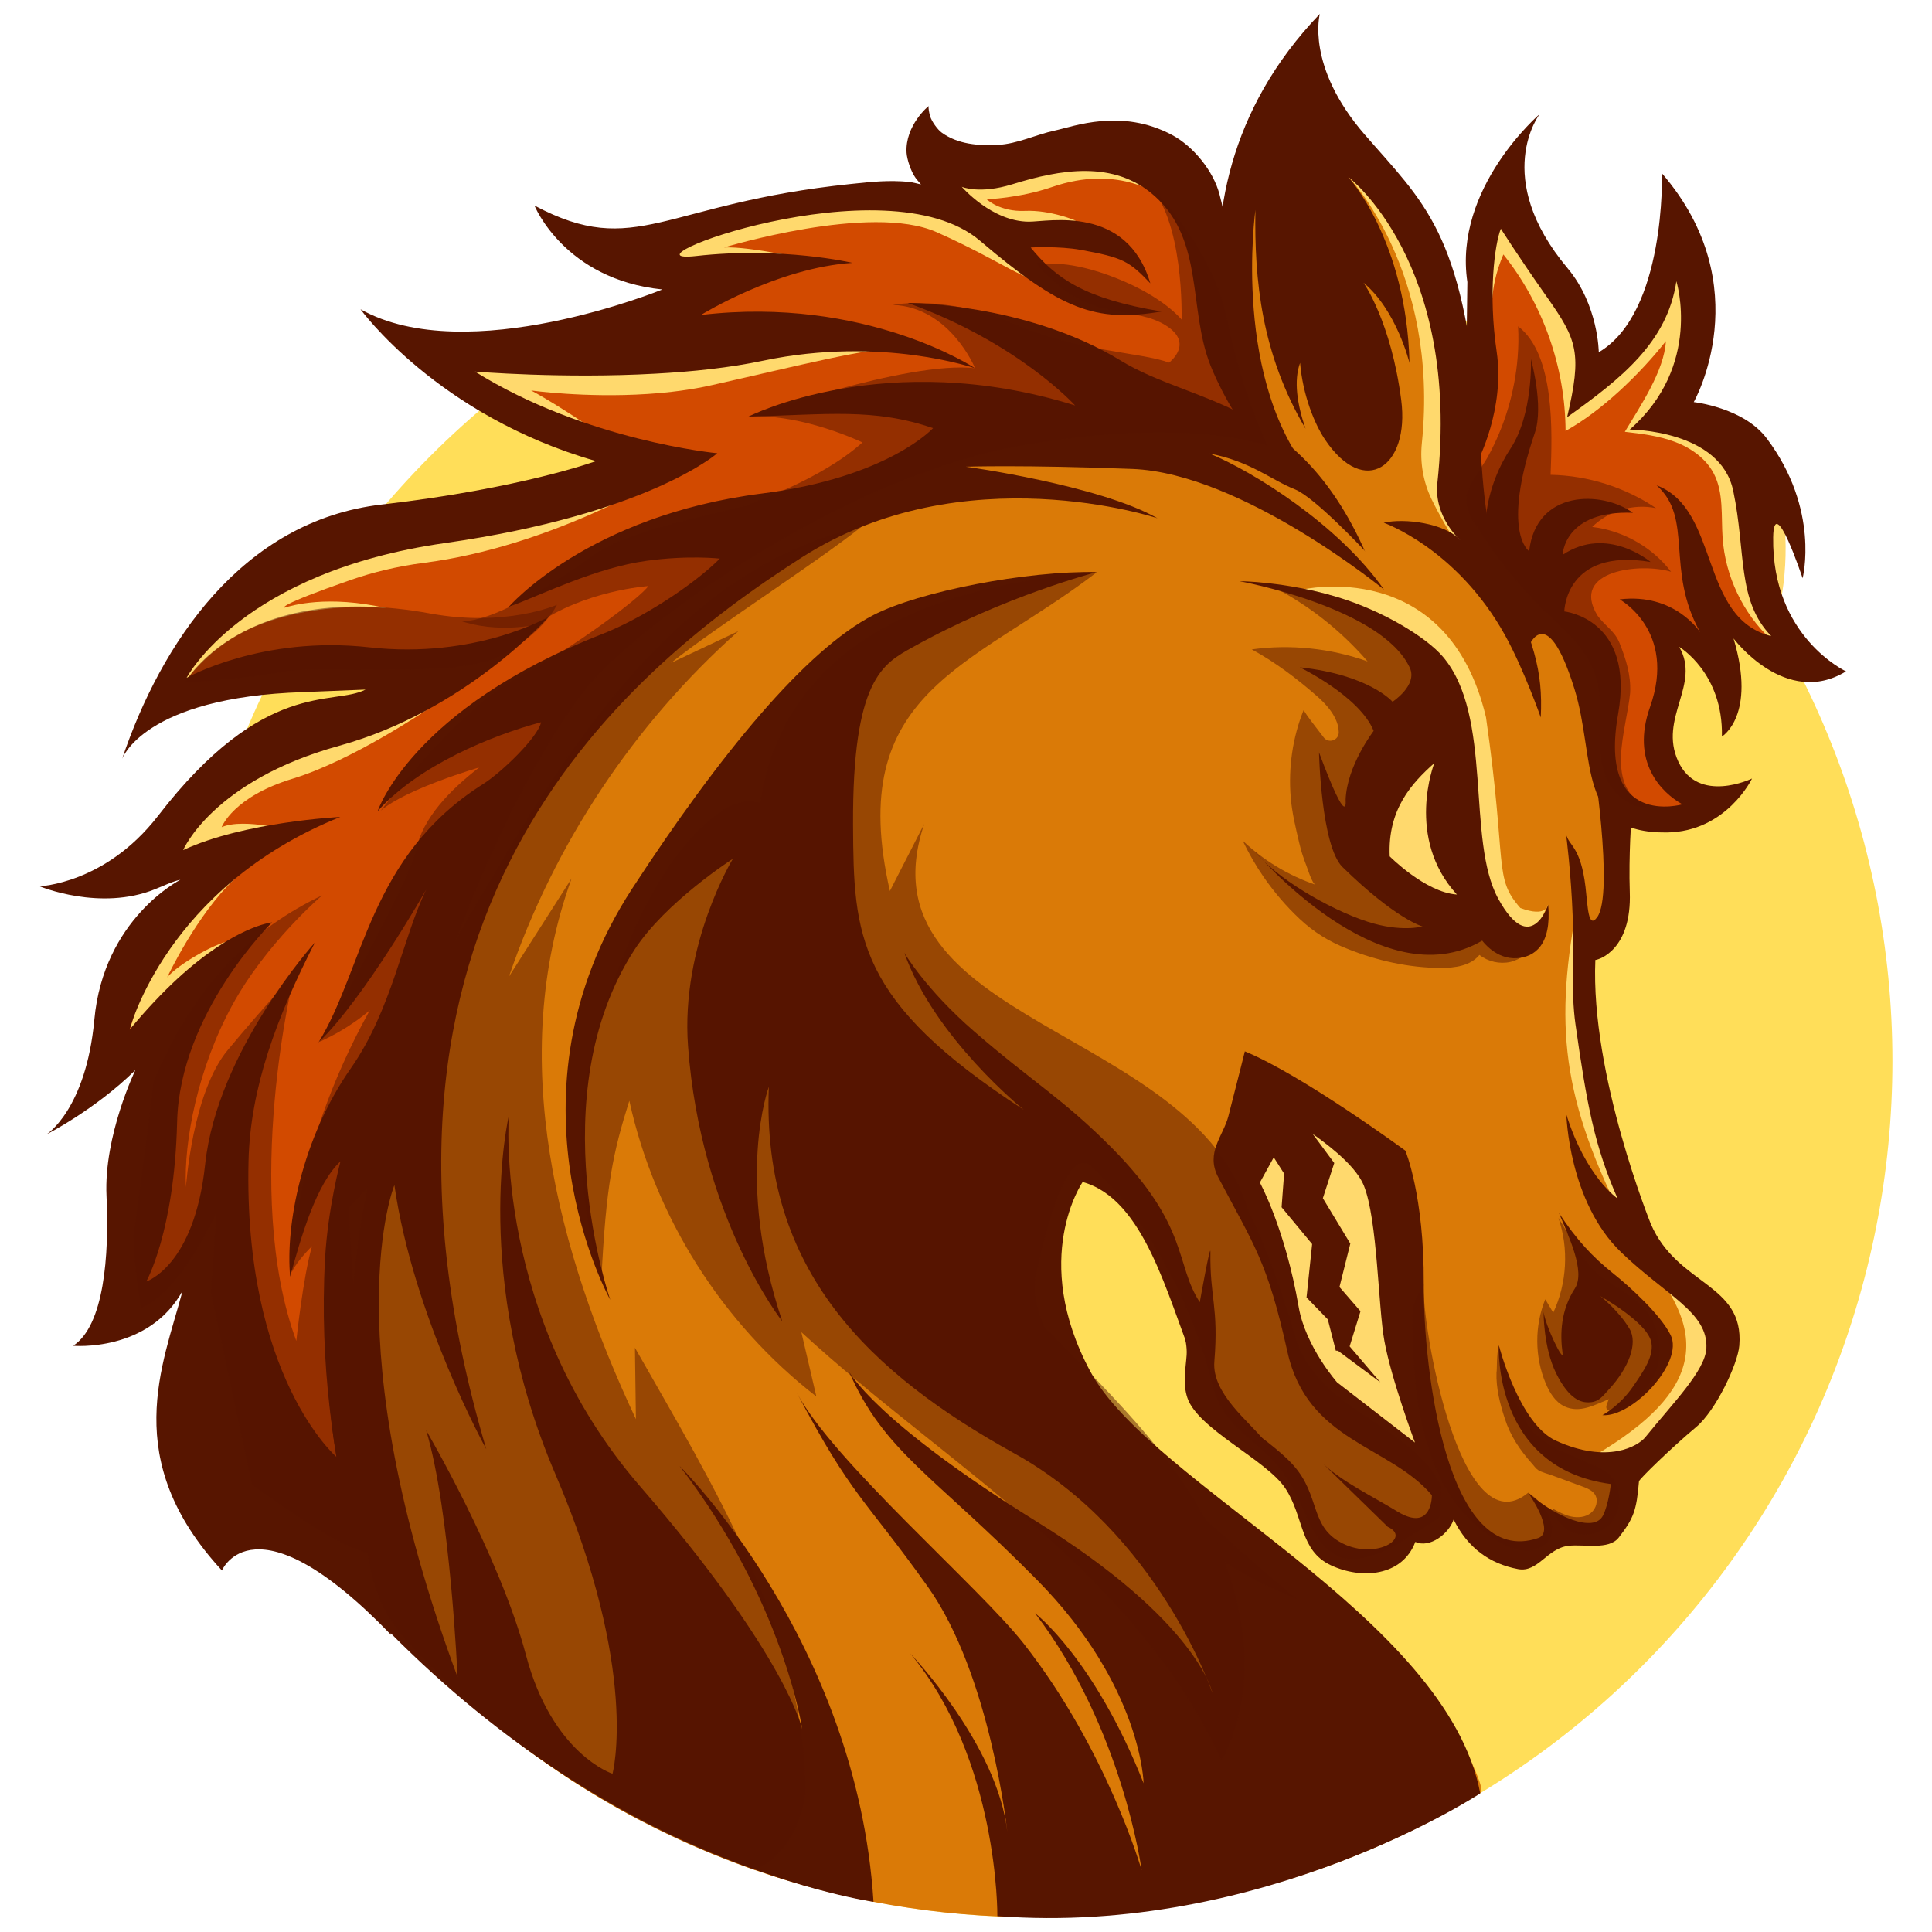 <svg xmlns="http://www.w3.org/2000/svg" xmlns:xlink="http://www.w3.org/1999/xlink" width="1120" zoomAndPan="magnify" viewBox="0 0 840 840" height="1120" preserveAspectRatio="xMidYMid meet" version="1.2"><defs><clipPath id="45b0bb6f35"><path d="M 529 6.051 L 671 6.051 L 671 312 L 529 312 Z M 529 6.051 "/></clipPath><clipPath id="69d5edeac6"><path d="M 17.016 46 L 549 46 L 549 711 L 17.016 711 Z M 17.016 46 "/></clipPath></defs><g id="3d32aca5a7"><path style=" stroke:none;fill-rule:nonzero;fill:#ffde59;fill-opacity:1;" d="M 822.797 461.34 C 822.797 467.434 822.648 473.523 822.348 479.609 C 822.047 485.691 821.602 491.766 821.004 497.828 C 820.406 503.895 819.66 509.938 818.766 515.965 C 817.871 521.992 816.832 527.992 815.645 533.969 C 814.453 539.941 813.121 545.887 811.641 551.797 C 810.16 557.707 808.535 563.574 806.766 569.406 C 804.996 575.234 803.086 581.02 801.035 586.754 C 798.98 592.492 796.789 598.172 794.457 603.801 C 792.129 609.43 789.66 615 787.055 620.508 C 784.449 626.016 781.711 631.453 778.84 636.828 C 775.969 642.199 772.965 647.5 769.832 652.727 C 766.699 657.953 763.441 663.098 760.059 668.164 C 756.672 673.23 753.164 678.207 749.535 683.102 C 745.906 687.996 742.16 692.797 738.293 697.508 C 734.43 702.215 730.453 706.828 726.359 711.344 C 722.27 715.855 718.07 720.266 713.762 724.574 C 709.453 728.883 705.043 733.082 700.527 737.176 C 696.012 741.266 691.402 745.246 686.691 749.109 C 681.98 752.973 677.18 756.723 672.289 760.352 C 667.395 763.98 662.414 767.488 657.348 770.871 C 652.281 774.258 647.137 777.516 641.91 780.648 C 636.684 783.781 631.387 786.781 626.012 789.652 C 620.641 792.527 615.199 795.266 609.691 797.867 C 604.184 800.473 598.617 802.941 592.988 805.273 C 587.359 807.605 581.676 809.797 575.941 811.848 C 570.203 813.902 564.422 815.812 558.59 817.582 C 552.762 819.348 546.891 820.973 540.98 822.453 C 535.07 823.934 529.129 825.27 523.152 826.457 C 517.176 827.645 511.176 828.688 505.148 829.582 C 499.125 830.477 493.078 831.223 487.016 831.816 C 480.953 832.414 474.879 832.863 468.793 833.164 C 462.707 833.461 456.617 833.609 450.527 833.609 C 444.434 833.609 438.344 833.461 432.262 833.164 C 426.176 832.863 420.102 832.414 414.039 831.816 C 407.973 831.223 401.93 830.477 395.902 829.582 C 389.875 828.688 383.875 827.645 377.898 826.457 C 371.926 825.27 365.98 823.934 360.074 822.453 C 354.164 820.973 348.293 819.348 342.461 817.582 C 336.633 815.812 330.848 813.902 325.113 811.848 C 319.375 809.797 313.695 807.605 308.066 805.273 C 302.438 802.941 296.867 800.473 291.359 797.867 C 285.852 795.266 280.414 792.527 275.039 789.652 C 269.668 786.781 264.367 783.781 259.141 780.648 C 253.914 777.516 248.77 774.258 243.703 770.871 C 238.641 767.488 233.66 763.98 228.766 760.352 C 223.871 756.723 219.07 752.973 214.359 749.109 C 209.652 745.246 205.039 741.266 200.527 737.176 C 196.012 733.082 191.602 728.883 187.293 724.574 C 182.984 720.266 178.785 715.855 174.691 711.344 C 170.602 706.828 166.625 702.215 162.758 697.508 C 158.895 692.797 155.145 687.996 151.516 683.102 C 147.887 678.207 144.379 673.23 140.996 668.164 C 137.609 663.098 134.352 657.953 131.219 652.727 C 128.09 647.5 125.086 642.199 122.215 636.828 C 119.344 631.453 116.605 626.016 114 620.508 C 111.395 615 108.926 609.43 106.594 603.801 C 104.262 598.172 102.07 592.492 100.02 586.754 C 97.965 581.02 96.055 575.234 94.285 569.406 C 92.52 563.574 90.895 557.707 89.414 551.797 C 87.934 545.887 86.598 539.941 85.41 533.969 C 84.223 527.992 83.18 521.992 82.285 515.965 C 81.391 509.938 80.648 503.895 80.051 497.828 C 79.453 491.766 79.004 485.691 78.707 479.609 C 78.406 473.523 78.258 467.434 78.258 461.34 C 78.258 455.25 78.406 449.16 78.707 443.074 C 79.004 436.988 79.453 430.914 80.051 424.852 C 80.648 418.789 81.391 412.746 82.285 406.719 C 83.18 400.691 84.223 394.691 85.41 388.715 C 86.598 382.738 87.934 376.797 89.414 370.887 C 90.895 364.977 92.52 359.105 94.285 353.277 C 96.055 347.445 97.965 341.664 100.02 335.926 C 102.07 330.191 104.262 324.508 106.594 318.879 C 108.926 313.25 111.395 307.684 114 302.176 C 116.605 296.668 119.344 291.227 122.215 285.855 C 125.086 280.48 128.09 275.184 131.219 269.957 C 134.352 264.73 137.609 259.586 140.996 254.52 C 144.379 249.453 147.887 244.473 151.516 239.582 C 155.145 234.688 158.895 229.887 162.758 225.176 C 166.625 220.465 170.602 215.855 174.691 211.34 C 178.785 206.824 182.984 202.414 187.293 198.105 C 191.602 193.801 196.012 189.598 200.527 185.508 C 205.039 181.418 209.652 177.438 214.359 173.574 C 219.07 169.707 223.871 165.961 228.766 162.332 C 233.66 158.703 238.641 155.195 243.703 151.809 C 248.77 148.426 253.914 145.168 259.141 142.035 C 264.367 138.902 269.668 135.902 275.039 133.027 C 280.414 130.156 285.852 127.418 291.359 124.812 C 296.867 122.207 302.438 119.742 308.066 117.41 C 313.695 115.078 319.375 112.887 325.113 110.832 C 330.848 108.781 336.633 106.871 342.461 105.102 C 348.293 103.332 354.164 101.707 360.074 100.227 C 365.98 98.746 371.926 97.414 377.898 96.227 C 383.875 95.035 389.875 93.996 395.902 93.102 C 401.93 92.207 407.973 91.461 414.039 90.863 C 420.102 90.266 426.176 89.82 432.262 89.52 C 438.344 89.223 444.434 89.07 450.527 89.07 C 456.617 89.07 462.707 89.223 468.793 89.52 C 474.879 89.82 480.953 90.266 487.016 90.863 C 493.078 91.461 499.125 92.207 505.148 93.102 C 511.176 93.996 517.176 95.035 523.152 96.227 C 529.129 97.414 535.07 98.746 540.98 100.227 C 546.891 101.707 552.762 103.332 558.59 105.102 C 564.422 106.871 570.203 108.781 575.941 110.832 C 581.676 112.887 587.359 115.078 592.988 117.41 C 598.617 119.742 604.184 122.207 609.691 124.812 C 615.199 127.418 620.641 130.156 626.012 133.027 C 631.387 135.902 636.684 138.902 641.91 142.035 C 647.137 145.168 652.281 148.426 657.348 151.809 C 662.414 155.195 667.395 158.703 672.289 162.332 C 677.18 165.961 681.98 169.707 686.691 173.574 C 691.402 177.438 696.012 181.418 700.527 185.508 C 705.043 189.598 709.453 193.801 713.762 198.105 C 718.07 202.414 722.27 206.824 726.359 211.34 C 730.453 215.855 734.43 220.465 738.293 225.176 C 742.16 229.887 745.906 234.688 749.535 239.582 C 753.164 244.473 756.672 249.453 760.059 254.52 C 763.441 259.586 766.699 264.73 769.832 269.957 C 772.965 275.184 775.969 280.48 778.84 285.855 C 781.711 291.227 784.449 296.668 787.055 302.176 C 789.66 307.684 792.129 313.25 794.457 318.879 C 796.789 324.508 798.98 330.191 801.035 335.926 C 803.086 341.664 804.996 347.445 806.766 353.277 C 808.535 359.105 810.16 364.977 811.641 370.887 C 813.121 376.797 814.453 382.738 815.645 388.715 C 816.832 394.691 817.871 400.691 818.766 406.719 C 819.66 412.746 820.406 418.789 821.004 424.852 C 821.602 430.914 822.047 436.988 822.348 443.074 C 822.648 449.16 822.797 455.25 822.797 461.34 Z M 822.797 461.34 "/><path style=" stroke:none;fill-rule:evenodd;fill:#d24a00;fill-opacity:1;" d="M 158.805 653.645 C 158.805 653.645 138.277 520.922 176.348 443.203 C 176.348 443.203 242.312 302.379 299.934 262.664 C 357.555 222.891 410.91 190.793 465.547 185.371 C 520.184 179.949 553.074 197.43 553.074 197.43 C 553.074 197.43 568.727 220.82 631.527 236.535 L 669.84 265.285 C 669.84 265.285 695.055 274.969 694.57 293.484 C 694.082 311.941 689.453 365.664 745.793 350.254 C 745.793 350.254 715.949 347.086 721.734 312.367 C 727.52 277.648 716.559 265.527 716.559 265.527 C 716.559 265.527 742.992 276.246 747.805 289.953 L 740.676 263.699 C 740.676 263.699 768.332 280.512 778.684 286.297 C 778.684 286.297 762.605 258.949 763.398 233.977 C 764.188 209.004 746.16 184.82 732.09 179.34 C 732.09 179.34 739.52 138.043 728.617 106.188 C 728.617 106.188 720.152 148.398 691.461 163.504 C 691.461 163.504 690.184 136.277 670.328 109.109 C 650.469 81.945 657.902 73.539 657.902 73.539 C 657.902 73.539 642.43 101.617 644.258 144.258 C 646.145 186.895 638.469 172.578 638.469 172.578 C 638.469 172.578 636.277 125.129 609.477 93.215 C 582.617 61.234 563.309 51.367 563.309 51.367 C 563.309 51.367 538.883 93.578 537.848 113.68 C 536.812 133.781 526.945 80.117 499.535 69.457 C 472.188 58.801 402.75 83.348 399.703 62.879 C 399.703 62.879 404.09 79.57 414.262 87.977 C 414.262 87.977 378.387 80.605 339.586 89.801 C 300.785 99 265.824 108.5 248.039 101.012 C 248.039 101.012 291.527 120.867 313.332 123.73 C 313.332 123.73 277.395 145.961 256.137 148.703 C 234.883 151.445 190.723 154.551 190.723 154.551 C 190.723 154.551 249.195 197.188 270.332 198.891 C 270.332 198.891 235.734 217.348 189.441 225.449 C 143.152 233.488 92.168 259.621 72.375 301.223 C 72.375 301.223 112.758 285.262 141.75 291.902 C 170.742 298.543 185.91 294.645 185.91 294.645 C 185.91 294.645 146.805 302.562 111.723 330.52 C 76.637 358.477 59.703 381.012 49.652 384.668 C 39.605 388.324 98.137 370.535 98.137 370.535 C 98.137 370.535 90.707 366.09 65.977 411.711 C 41.25 457.332 43.93 466.289 43.93 466.289 L 84.434 432.969 C 84.434 432.969 65.855 459.223 63.723 497.715 C 61.594 536.211 55.195 572.027 55.195 572.027 L 91.742 539.562 L 94.668 586.461 C 94.668 586.402 125.852 633.73 158.805 653.645 Z M 158.805 653.645 "/><path style=" stroke:none;fill-rule:evenodd;fill:#ffd96d;fill-opacity:1;" d="M 653.637 110.633 C 670.875 132.195 680.559 159.727 680.68 187.379 C 696.457 178.672 713.145 162.469 724.293 148.336 C 723.621 161.188 713.023 176.781 706.445 187.746 C 713.816 188.598 721.309 189.512 728.25 192.133 C 735.195 194.75 741.711 199.32 745.125 205.898 C 749.508 214.301 748.289 224.414 748.961 233.855 C 750.117 250.484 757.793 266.625 769.977 278.016 C 776.918 257.184 778.258 234.465 773.75 212.961 C 771.742 203.34 767.781 192.922 758.891 188.66 C 753.652 186.164 747.684 186.285 741.957 185.309 C 736.23 184.336 730.141 181.656 728.129 176.234 C 726.668 172.273 727.824 167.891 728.922 163.809 C 731.418 154.977 733.855 146.145 736.352 137.312 C 737.512 133.109 738.727 128.602 737.57 124.34 C 736.414 120.074 731.969 116.422 727.766 117.762 C 724.535 118.797 722.77 122.145 721.367 125.191 C 718.078 132.258 714.789 139.262 711.5 146.328 C 709.734 150.102 707.906 154 704.863 156.805 C 701.816 159.605 697.188 161.188 693.41 159.484 C 689.332 157.656 687.562 152.965 686.039 148.762 C 678.672 128.723 667.465 110.148 653.211 94.25 C 651.93 92.789 650.41 91.266 648.461 91.203 C 644.684 91.02 643.039 95.953 642.734 99.73 C 642.309 105.641 642.309 111.609 642.734 117.578 C 643.098 122.754 642.734 131.77 645.293 136.336 C 648.215 141.516 648.703 130.43 648.945 128.418 C 649.555 122.328 651.199 116.297 653.637 110.633 Z M 653.637 110.633 "/><path style=" stroke:none;fill-rule:evenodd;fill:#da7a07;fill-opacity:1;" d="M 747.133 584.637 C 744.637 608.879 718.871 616.676 710.16 638.297 C 710.102 638.48 710.039 638.664 709.918 638.844 C 706.992 646.277 705.531 654.5 700.902 660.832 C 692.316 672.648 675.262 662.965 675.262 662.965 C 677.941 670.824 664.539 676.121 657.168 675.879 C 648.945 675.633 633.84 654.195 629.273 657.363 C 627.812 658.398 626.715 659.129 625.863 659.738 C 621.293 662.906 623.305 661.504 609.781 669.969 C 592.668 680.691 582.25 679.656 575.184 671.797 C 568.363 664.184 564.953 648.836 555.754 637.688 C 546.07 625.934 531.512 620.391 527.004 602.176 C 515.492 555.766 489.91 520.559 474.012 506.914 C 462.258 496.805 451.539 549.367 450.441 554.242 C 442.949 586.645 510.012 650.418 564.039 695.246 C 598.391 723.754 627.445 744.586 628.969 744.891 C 628.969 744.891 646.875 777.539 643.77 779.426 C 587.43 813.777 521.219 833.574 450.379 833.574 C 407.5 833.574 366.324 826.324 328.012 812.988 C 327.281 812.742 326.488 812.438 325.758 812.195 C 296.523 801.777 268.992 787.832 243.59 770.836 C 230.008 761.762 217.094 751.773 204.852 741.051 C 195.289 732.645 186.094 723.754 177.441 714.375 C 156.977 692.324 159.84 670.578 156.793 644.266 C 154.418 623.801 152.469 604.004 152.105 583.781 C 151.859 570.504 152.285 556.98 153.75 543.035 C 155.758 523.422 159.719 502.895 166.602 480.602 C 171.352 465.129 175.797 451.363 180.184 438.695 C 180.551 437.719 180.855 436.746 181.219 435.77 C 194.926 397.094 208.871 368.465 233.539 332.348 C 254.434 301.707 276.117 279.598 297.375 262.664 C 318.512 245.793 339.098 234.16 357.797 224.535 C 363.34 221.672 368.641 218.992 373.816 216.434 C 421.203 192.68 431.621 177.148 506.906 187.199 C 519.391 188.844 535.898 190.793 554.051 194.508 C 562.027 196.152 540.285 166.855 538.883 128.543 C 537.359 87.184 556.18 36.688 565.258 40.586 C 567.754 41.684 581.094 53.5 594.492 70.066 C 605.031 83.102 615.691 99.121 621.234 115.203 C 639.02 166.609 631.586 223.5 637.434 227.52 C 637.922 227.824 638.41 228.191 638.898 228.555 C 679.098 256.941 709.734 306.336 703.582 394.598 C 702.852 404.707 691.219 400.32 690.121 411.895 C 687.383 440.645 696.699 474.512 703.34 509.41 C 704.191 513.98 705.105 520.07 706.75 526.285 C 708.395 532.559 710.891 538.953 714.973 543.949 C 728.008 559.723 748.656 570.199 747.133 584.637 Z M 747.133 584.637 "/><path style=" stroke:none;fill-rule:evenodd;fill:#ffd96d;fill-opacity:1;" d="M 638.957 228.555 L 637.191 241.895 C 637.191 241.895 629.637 231.785 622.449 217.105 C 618.797 209.551 617.336 201.145 618.188 192.801 C 625.922 117.457 586.211 76.828 586.211 76.828 L 594.613 70.066 C 605.152 83.102 615.812 99.121 621.355 115.203 C 639.141 166.609 631.711 223.5 637.555 227.52 C 637.984 227.887 638.469 228.191 638.957 228.555 Z M 638.957 228.555 "/><path style=" stroke:none;fill-rule:evenodd;fill:#ffd96d;fill-opacity:1;" d="M 711.988 540.902 C 696.578 502.102 687.988 459.891 686.039 418.047 C 685.918 416.281 685.859 392.953 685.309 395.812 C 675.504 448.988 679.645 481.211 710.586 539.805 Z M 711.988 540.902 "/><path style=" stroke:none;fill-rule:evenodd;fill:#ffd96d;fill-opacity:1;" d="M 565.867 256.391 C 565.867 256.391 629.332 241.285 646.086 311.879 C 655.402 376.871 649.191 381.379 661.008 394.777 C 672.52 399.102 673.066 393.379 673.066 393.379 L 665.516 409.094 C 665.516 409.094 652.785 405.805 652.602 405.379 C 652.418 404.891 637.129 370.23 637.129 370.23 L 628.48 312.855 L 607.102 270.582 Z M 565.867 256.391 "/><path style=" stroke:none;fill-rule:evenodd;fill:#ffd96d;fill-opacity:1;" d="M 747.133 584.637 C 745.43 601.508 730.934 611.68 720.211 623.129 C 716.738 626.906 715.703 632.145 712.109 635.801 C 705.777 641.953 695.848 631.535 689.027 635.312 C 738.605 607.414 745.305 581.957 714.668 546.992 C 725.086 555.031 748.414 569.836 747.133 584.637 Z M 747.133 584.637 "/><path style=" stroke:none;fill-rule:nonzero;fill:#571500;fill-opacity:0.502;" d="M 589.68 282.156 C 591.387 283.922 593.031 285.688 594.613 287.578 C 578.598 281.852 561.113 280.023 544.242 282.34 C 554.535 287.941 563.918 295.07 572.75 302.805 C 579.938 309.141 582.008 314.379 582.066 318.277 C 582.191 321.809 577.742 323.453 575.551 320.652 C 572.32 316.508 568.121 311.027 566.777 308.773 C 561.969 320.711 560.141 333.809 561.176 346.598 C 561.723 353.301 563.309 359.754 564.832 366.273 C 565.621 369.684 566.656 372.973 567.938 376.203 C 568.484 377.664 570.496 384.18 571.957 384.668 C 560.199 380.648 549.297 374.07 540.285 365.48 C 542.902 370.965 545.949 376.262 549.418 381.316 C 553.988 387.895 559.227 394.047 565.074 399.531 C 571.41 405.438 577.863 409.398 585.906 412.566 C 598.637 417.68 612.645 420.789 626.41 420.848 C 632.562 420.848 639.383 419.934 643.223 415.184 C 646.938 418.105 652.055 419.266 656.684 418.23 C 661.312 417.133 665.391 413.906 667.523 409.641 C 662.895 414.27 655.039 414.695 649.312 411.59 C 643.527 408.484 639.75 402.516 637.984 396.18 C 636.277 390.027 637.254 384.18 636.703 377.969 C 636.34 374.07 635.609 370.109 635.242 366.152 C 634.512 358.293 633.719 350.375 632.684 342.578 C 630.734 327.961 627.992 313.16 622.27 299.516 C 617.09 287.211 609.293 276.066 598.27 268.328 C 592.301 264.125 585.602 261.02 578.656 258.887 C 574.574 257.672 570.434 256.695 566.23 256.027 C 562.578 255.418 555.754 256.27 552.586 254.688 C 566.352 261.629 578.961 271.008 589.68 282.156 Z M 589.68 282.156 "/><path style=" stroke:none;fill-rule:evenodd;fill:#571500;fill-opacity:1;" d="M 623.914 638.418 L 579.387 609.73 C 579.387 609.73 562.82 579.641 558.07 562.77 C 553.379 545.898 538.211 516.418 538.211 516.418 C 538.211 516.418 527.188 511.055 538.031 491.992 C 548.871 472.926 547.652 468.844 547.652 468.844 C 547.652 468.844 601.984 491.137 607.953 505.879 C 613.922 520.68 617.031 575.559 615.871 590.605 C 614.715 605.648 623.914 638.418 623.914 638.418 Z M 623.914 638.418 "/><path style=" stroke:none;fill-rule:evenodd;fill:#ffd96d;fill-opacity:1;" d="M 615.203 627.211 L 581.336 601.02 C 581.336 601.02 567.633 585.488 564.648 568.25 C 558.738 534.02 547.773 514.164 547.773 514.164 L 553.805 503.199 L 558.312 510.266 L 557.215 524.883 L 570.496 540.902 L 568.059 564.109 L 577.316 573.672 L 580.789 587.254 L 584.137 587.316 L 588.16 569.406 L 577.805 559.965 L 583.043 539.441 L 569.398 522.508 L 572.078 503.809 L 555.023 483.098 C 555.023 483.098 587 500.703 592.969 515.441 C 598.941 530.242 599.184 568.25 601.926 583.113 C 604.91 599.617 615.203 627.211 615.203 627.211 Z M 615.203 627.211 "/><path style=" stroke:none;fill-rule:evenodd;fill:#ffd96d;fill-opacity:1;" d="M 287.387 208.211 C 287.387 208.211 238.961 237.691 184.449 244.695 C 172.508 246.219 161.852 248.898 152.531 252.129 C 119.273 263.699 123.781 264.188 123.781 264.188 C 126.582 263.336 142.297 258.523 168.062 264.43 C 168.062 264.43 141.504 261.324 115.559 270.582 C 89.062 280.023 79.5 298.785 76.516 301.098 C 76.516 301.098 90.707 258.461 127.984 246.098 C 165.199 233.734 260.586 223.926 287.387 208.211 Z M 287.387 208.211 "/><path style=" stroke:none;fill-rule:evenodd;fill:#ffd96d;fill-opacity:1;" d="M 391.238 151.566 C 391.238 151.566 325.941 144.258 294.574 150.531 C 263.203 156.805 199.371 154.609 199.371 154.609 C 199.371 154.609 191.332 160.215 220.992 173.738 C 250.594 187.258 265.152 191.523 265.152 191.523 C 265.152 191.523 243.957 176.723 230.922 169.777 C 230.922 169.777 254.371 173.066 281.477 171.301 C 290.734 170.691 300.418 169.535 309.738 167.402 C 346.348 159.18 379.238 150.711 391.238 151.566 Z M 391.238 151.566 "/><path style=" stroke:none;fill-rule:evenodd;fill:#ffd96d;fill-opacity:1;" d="M 457.566 123.426 C 457.566 123.426 423.398 92.18 402.141 89.801 C 380.883 87.426 324.723 89.375 288.48 108.867 L 304.746 120.379 C 304.746 120.379 347.562 113.07 352.801 113.133 C 352.801 113.133 326.184 107.039 314.855 107.59 C 314.855 107.59 378.566 88.156 407.258 100.949 C 435.883 113.68 446.359 123.18 457.566 123.426 Z M 457.566 123.426 "/><path style=" stroke:none;fill-rule:evenodd;fill:#ffd96d;fill-opacity:1;" d="M 185.422 308.715 C 185.422 308.715 160.754 317.242 129.02 328.203 C 97.285 339.168 81.875 357.016 74.93 372.121 L 96.129 370.84 L 127.617 361.582 C 127.617 361.582 106.422 355.371 96.371 359.633 C 96.371 359.633 101.305 346.418 127.254 338.559 C 153.199 330.641 185.422 308.715 185.422 308.715 Z M 185.422 308.715 "/><path style=" stroke:none;fill-rule:evenodd;fill:#ffd96d;fill-opacity:1;" d="M 92.898 384.73 C 91.805 385.887 90.707 387.105 89.73 388.199 C 77.977 401.051 72.008 412.93 63.723 428.219 C 60.375 434.43 58.242 440.949 56.477 447.77 C 55.746 450.512 55.258 453.312 54.406 455.992 C 54.281 456.418 53.246 460.137 53.672 459.891 C 54.102 459.586 54.465 458.125 54.648 457.762 C 56.477 454.289 58.973 451 61.227 447.77 C 66.465 440.156 72.922 433.945 79.5 427.488 C 84.492 422.613 90.465 419.75 96.008 415.73 C 96.676 415.246 99.602 409.152 99.602 409.152 C 92.84 410.492 77.43 419.324 72.676 424.93 C 72.676 424.93 85.469 397.703 101.977 382.172 C 102.766 381.379 103.621 380.402 104.535 379.367 C 105.445 378.211 106.605 377.238 107.641 376.203 C 108.129 375.715 108.613 375.164 109.039 374.617 C 109.164 374.496 109.59 373.949 109.527 373.949 C 108.918 374.617 108.004 374.559 107.273 374.922 C 106.301 375.348 105.266 376.02 104.352 376.566 C 100.574 378.82 95.945 381.379 92.898 384.73 Z M 92.898 384.73 "/><path style=" stroke:none;fill-rule:evenodd;fill:#ffd96d;fill-opacity:1;" d="M 519.148 96.016 C 519.148 96.016 504.59 69.824 487.84 68.117 C 471.09 66.414 447.273 76.035 431.68 76.035 C 416.09 76.035 406.953 70.555 406.953 70.555 C 406.953 70.555 421.328 90.84 428.391 94.859 C 435.52 98.879 452.574 97.598 467.801 95.953 C 467.801 95.953 456.715 91.203 445.691 91.691 C 434.664 92.18 429 86.637 429 86.637 C 429 86.637 443.07 86.207 457.324 81.336 C 485.707 71.59 505.504 82.738 519.148 96.016 Z M 519.148 96.016 "/><path style=" stroke:none;fill-rule:evenodd;fill:#571500;fill-opacity:1;" d="M 433.629 833.086 C 433.629 833.086 434.359 765.234 395.742 718.883 C 395.742 718.883 433.691 758.352 437.953 796.418 C 437.953 796.418 430.707 728.262 403.359 689.828 C 376.008 651.395 370.648 651.395 346.469 605.59 C 361.938 635.129 425.832 690.008 445.141 714.68 C 481.504 761.09 496.367 813.168 496.367 813.168 C 496.367 813.168 488.207 751.406 450.016 701.398 C 450.016 701.398 475.719 720.953 497.219 775.344 C 497.219 775.344 496.488 733.133 450.867 686.902 C 405.246 640.734 384.414 631.293 369.125 596.328 C 369.125 596.328 380.332 617.891 450.625 661.504 C 520.914 705.055 527.125 735.996 527.125 735.996 C 527.125 735.996 503.676 666.559 441 631.902 C 378.383 597.184 330.996 552.656 334.285 472.5 C 334.285 472.5 319.301 512.457 340.133 574.523 C 340.133 574.523 304.621 529.574 299.141 454.773 C 295.914 410.738 318.633 373.398 318.633 373.398 C 318.633 373.398 289.336 392.16 275.875 412.93 C 234.578 476.52 265.336 565.145 265.336 565.145 C 265.336 565.145 215.816 476.887 274.961 386.191 C 313.027 327.777 350.426 282.523 379.727 267.418 C 399.582 257.184 446.176 248.109 476.875 248.719 C 476.875 248.719 436.492 259.133 396.535 281.547 C 384.051 288.551 370.59 295.129 370.895 358.66 C 371.137 406.84 372.109 435.164 445.082 482.488 C 445.082 482.488 406.219 451.18 393.188 414.27 C 393.188 414.27 402.324 430.047 423.703 448.562 C 448.676 470.246 462.195 477.676 483.516 499.18 C 517.258 533.289 510.863 549.793 521.645 566.18 C 521.645 566.18 526.336 539.805 526.273 544.312 C 525.969 564.414 529.93 568.25 527.98 591.945 C 526.82 605.953 543.328 618.195 549.664 626.359 C 549.664 626.359 528.223 614.48 518.844 591.52 C 507.516 563.684 497.645 521.352 470.723 513.918 C 470.723 513.918 447.699 547.113 474.012 596.207 C 500.266 645.363 629.027 702.738 643.586 779.73 C 643.527 779.789 549.297 841.918 433.629 833.086 Z M 433.629 833.086 "/><g clip-rule="nonzero" clip-path="url(#45b0bb6f35)"><path style=" stroke:none;fill-rule:evenodd;fill:#571500;fill-opacity:1;" d="M 572.016 208.699 C 574.758 211.746 547.773 194.871 547.773 194.871 C 547.773 194.871 493.078 90.168 573.844 6.051 C 573.844 6.051 567.57 28.77 593.336 58.496 C 619.102 88.219 636.215 100.887 642.793 182.266 C 644.562 204.312 644.742 228.008 652.418 245.914 C 667.035 279.781 670.875 291.109 669.898 311.941 C 669.898 311.941 662.469 290.805 654.43 276.309 C 633.477 238.422 601.621 227.277 601.621 227.277 C 610.633 225.145 628.422 227.52 634.875 234.828 C 634.875 234.828 623.305 224.719 624.949 209.918 C 635.305 113.863 586.148 76.891 586.148 76.891 C 586.148 76.891 611.547 104.422 612.828 157.84 C 612.828 157.84 607.285 134.938 592.848 122.938 C 592.848 122.938 604.848 139.871 609.234 173.98 C 612.949 202.852 593.336 216.738 576.16 191.219 C 571.531 184.395 566.414 171.727 565.258 157.777 C 562.453 165.391 563.918 175.688 567.633 186.406 C 548.445 153.82 545.34 121.84 545.828 91.266 C 545.887 91.203 535.047 166.977 572.016 208.699 Z M 572.016 208.699 "/></g><path style=" stroke:none;fill-rule:evenodd;fill:#571500;fill-opacity:1;" d="M 295.484 637.383 C 295.484 637.383 372.598 713.34 379.785 826.875 C 379.785 826.875 349.879 822.73 306.57 804.461 C 268.383 788.316 219.289 759.875 169.707 709.926 C 167.516 712.301 136.266 639.637 141.324 547.297 C 142.543 525.371 148.023 504.965 148.023 504.965 C 137.609 514.527 130.848 537.855 126.156 555.094 C 124.086 532.922 131.09 495.035 152.59 464.398 C 170.379 438.938 175.066 407.812 185.301 386.801 C 185.301 386.801 158.684 433.699 138.461 453.254 C 158.258 421.094 160.328 372.242 210.152 340.812 C 218.07 335.816 233.969 320.469 235.246 314.012 C 214.109 319.617 181.645 332.895 164.164 352.75 C 164.164 352.75 178.781 308.164 262.047 275.578 C 278.734 269.062 301.273 254.562 312.969 242.871 C 312.969 242.871 299.383 241.285 280.988 243.844 C 259.426 246.828 236.77 257.977 221.113 263.945 C 221.113 263.945 255.348 224.172 331.422 214.547 C 386.18 207.602 405.672 186.16 405.672 186.16 C 379.785 177.27 359.684 180.316 325.453 181.105 C 325.453 181.105 385.207 150.652 467.434 176.293 C 467.434 176.293 442.766 149.008 394.648 131.707 C 394.648 131.707 446.117 131.648 487.293 156.805 C 519.086 176.172 563.855 173.492 593.336 239.398 C 593.883 240.555 592.605 238.301 593.336 239.398 C 593.336 239.398 571.652 216.191 563.062 212.781 C 552.586 208.637 544 200.719 525.91 197.188 C 544.852 205.043 581.824 227.945 601.742 256.332 C 601.742 256.332 540.039 205.715 492.285 203.887 C 444.531 202.059 419.926 202.914 419.926 202.914 C 419.926 202.914 477.91 210.891 503.25 225.328 C 503.25 225.328 419.012 197.246 348.477 242.441 C 268.625 293.484 143.273 400.078 211.43 630.074 C 211.43 630.074 179.758 572.82 171.473 515.258 C 171.473 515.258 144.309 581.59 198.945 729.176 C 198.945 729.176 195.777 656.754 185.301 621.914 C 185.301 621.914 217.219 676.305 228.668 719.551 C 240.117 762.797 266.309 771.203 266.309 771.203 C 266.309 771.203 278.25 726.922 241.461 640.918 C 204.609 554.91 221.238 485.047 221.238 485.047 C 221.238 485.047 214.355 572.391 278.25 646.156 C 342.082 719.918 348.781 751.773 348.781 751.773 C 348.781 751.773 340.805 696.285 295.484 637.383 Z M 295.484 637.383 "/><g clip-rule="nonzero" clip-path="url(#69d5edeac6)"><path style=" stroke:none;fill-rule:evenodd;fill:#571500;fill-opacity:1;" d="M 161.059 621.973 L 146.195 516.598 C 139.617 562.039 141.262 603.82 146.258 633.426 C 146.258 633.426 105.75 598.582 108.066 504.539 C 108.859 473.23 120.066 442.594 136.938 409.762 C 136.938 409.762 94.422 456.848 89.184 506.305 C 84.492 550.586 63.602 557.164 63.602 557.164 C 63.602 557.164 75.844 535.543 77.004 487.91 C 78.098 440.277 118.301 401.051 118.301 401.051 C 118.301 401.051 102.281 402.453 77.184 425.477 C 70.789 431.387 63.844 438.633 56.355 447.648 C 56.355 447.648 72.129 385.766 147.961 355.188 C 147.961 355.188 106.055 357.258 79.621 369.621 C 79.621 369.621 92.352 339.473 147.477 324.246 C 202.539 309.078 238.535 268.148 238.535 268.148 C 238.535 268.148 207.047 286.664 160.449 281.426 C 113.852 276.246 81.145 294.703 81.145 294.703 C 81.145 294.703 105.02 248.715 193.461 236.109 C 281.965 223.5 311.871 197.066 311.871 197.066 C 311.871 197.066 254.738 191.703 206.496 161.555 C 206.496 161.555 244.383 164.723 284.887 162.469 C 300.848 161.617 317.293 159.91 331.91 156.805 C 383.621 145.961 424.008 160.152 424.008 160.152 C 424.008 160.152 376.438 128.48 304.746 136.945 C 304.746 136.945 337.82 116.422 370.648 114.289 C 370.648 114.289 340.074 107.102 302.672 111.305 C 265.215 115.508 385.086 69.762 426.078 104.664 C 461.285 134.633 476.207 140.359 505.016 135.426 C 471.457 129.883 459.152 121.051 448.125 107.648 C 448.004 107.527 460.734 106.98 469.812 108.625 C 488.266 111.973 490.887 113.496 500.145 123.18 C 489.91 88.891 455.922 96.383 447.395 96.383 C 431.195 96.383 418.16 81.215 418.16 81.215 C 418.16 81.215 425.773 84.562 440.148 80.117 C 460.734 73.723 484.43 69.398 502.094 85.297 C 523.594 104.664 516.59 134.086 526.215 158.691 C 528.711 165.086 536.934 182.996 548.078 194.02 C 548.203 194.141 537.422 157.84 537.359 140.359 C 537.301 121.051 535.047 103.141 530.234 84.562 C 527.613 74.391 518.844 63.609 509.586 58.676 C 487.535 46.922 466.766 55.023 458.727 56.727 C 450.379 58.496 442.402 62.574 433.75 63.004 C 425.348 63.43 416.453 62.699 409.508 57.703 C 407.621 56.363 405.062 52.77 404.395 50.516 C 404.027 49.238 403.539 46.922 403.785 46.129 C 403.844 45.887 393.43 54.535 394.16 66.414 C 394.344 69.277 395.988 74.453 398.059 77.316 C 398.852 78.414 400.434 80.18 400.434 80.18 C 400.434 80.18 396.352 79.203 395.316 79.082 C 386.547 78.289 379.48 78.961 369.918 79.996 C 287.996 88.461 276.605 112.887 232.383 89.375 C 232.383 89.375 245.297 121.477 287.996 125.859 C 287.996 125.859 203.148 160.578 156.734 134.449 C 156.734 134.449 190.113 180.742 259.121 200.477 C 259.121 200.477 226.84 212.352 165.992 219.359 C 105.141 226.363 69.875 280.023 53.066 330.031 C 53.066 330.031 62.141 303.172 131.82 300.918 C 134.988 300.793 158.926 299.82 158.926 299.82 C 144.797 307.129 114.949 294.703 68.535 354.945 C 45.633 384.363 17.188 385.336 17.188 385.336 C 17.188 385.336 43.562 396.363 67.562 386.555 C 70.973 385.156 75.723 382.961 78.402 382.535 C 78.402 382.535 45.023 399.285 41.004 443.445 C 37.352 482.488 20.234 493.211 20.234 493.211 C 20.234 493.211 41.43 482.43 58.852 465.25 C 58.852 465.25 45.086 493.758 46.305 519.949 C 47.523 546.141 45.207 576.352 31.809 585.121 C 31.809 585.121 64.516 588.105 79.379 561.246 C 70.789 593.59 51.906 634.52 96.492 682.82 C 96.492 682.82 110.504 649.141 170.012 710.781 Z M 161.059 621.973 "/></g><path style=" stroke:none;fill-rule:evenodd;fill:#571500;fill-opacity:1;" d="M 664.297 281.914 C 664.297 281.914 672.094 259.496 684.52 299.453 C 694.02 330.094 685.004 362.375 724.656 361.949 C 750.668 361.645 761.754 338.496 761.754 338.496 C 761.754 338.496 738.301 349.828 729.652 331.008 C 721.004 312.184 739.641 297.629 730.078 281.242 C 730.078 281.242 749.266 292.57 748.656 320.227 C 748.656 320.227 763.824 311.27 753.711 277.59 C 753.711 277.59 776.371 307.922 802.621 291.902 C 802.621 291.902 770.281 276.918 770.949 233.609 C 771.254 213.695 783.742 251.398 783.742 251.398 C 783.742 251.398 791.477 221.613 768.148 190.609 C 758.035 177.148 736.414 174.832 736.414 174.832 C 736.414 174.832 765.043 124.582 722.586 75.367 C 722.586 75.367 724.355 135.973 695.117 153.148 C 695.117 153.148 694.996 132.684 681.594 116.664 C 648.277 77.012 669.414 49.602 669.414 49.602 C 669.414 49.602 631.891 81.703 637.984 122.633 L 637.375 169.898 L 642.367 200.719 C 642.367 200.719 654.43 178.062 650.715 152.844 C 646.996 127.629 649.859 106.188 652.539 99.426 C 652.539 99.426 659.422 110.449 672.578 129.152 C 685.738 147.789 687.93 153.453 681.352 181.41 C 705.105 164.477 724.961 148.641 728.859 122.27 C 728.859 122.27 740.312 158.996 708.578 186.77 C 708.578 186.77 748.047 186.77 753.59 213.449 C 759.195 240.129 755.113 261.082 770.098 276.551 C 738.668 268.816 747.926 221.43 720.273 211.012 C 736.473 225.449 723.926 247.621 739.215 274.906 C 739.215 274.906 728.25 257.672 704.191 260.594 C 704.191 260.594 729.164 274.238 717.41 307.371 C 708.941 331.25 722.281 344.59 731.48 349.707 C 731.48 349.707 694.691 360.426 703.523 310.48 C 710.891 268.938 680.133 265.832 680.133 265.832 C 680.133 265.832 680.5 238.117 717.652 244.332 C 717.652 244.332 698.77 228.25 679.402 241.227 C 679.402 241.227 679.891 221.793 709.98 222.953 C 696.336 213.207 667.891 212.902 664.844 239.641 C 664.844 239.641 652.539 231.602 667.34 188.109 C 671.301 176.539 665.637 156.133 665.637 156.133 C 665.637 156.133 666.551 180.133 656.805 194.934 C 647.059 209.734 639.078 235.074 654.004 261.691 C 668.926 288.43 664.297 281.914 664.297 281.914 Z M 664.297 281.914 "/><path style=" stroke:none;fill-rule:evenodd;fill:#571500;fill-opacity:0.502;" d="M 80.414 296.773 C 80.414 296.773 105.324 251.762 187.129 266.746 C 220.078 272.777 242.129 262.969 242.129 262.969 C 242.129 262.969 237.195 274.055 218.68 284.777 C 200.223 295.496 142.176 288.672 123.598 292.086 C 105.02 295.496 80.414 296.773 80.414 296.773 Z M 80.414 296.773 "/><path style=" stroke:none;fill-rule:evenodd;fill:#571500;fill-opacity:0.502;" d="M 127.922 423.59 C 127.922 423.59 104.84 517.816 128.836 583.051 C 128.836 583.051 131.699 555.52 135.66 541.816 C 135.66 541.816 129.203 548.09 126.949 552.961 C 126.949 552.961 125.242 503.258 160.812 439.184 C 160.812 439.184 152.469 446.855 139.07 452.887 C 139.07 452.887 177.746 383.754 180.855 369.562 C 183.961 355.371 195.715 343.492 208.324 333.688 C 208.324 333.688 176.832 342.824 165.566 352.445 C 165.566 352.445 199.43 307.98 224.402 294.949 C 249.379 281.914 279.223 259.191 281.844 254.809 C 281.844 254.809 254.066 256.695 233.113 271.617 C 233.113 271.617 216.121 275.457 199.98 269.852 C 199.98 269.852 212.832 274.055 258.516 240.922 C 275.445 228.617 325.332 220.941 326.488 218.809 C 326.488 218.809 357.004 208.578 374.973 192.375 C 374.973 192.375 349.27 179.949 326.246 181.105 C 326.246 181.105 394.402 156.742 423.945 160.094 C 423.945 160.094 413.102 133.535 388.191 132.562 C 388.191 132.562 410.668 127.934 440.695 140.664 C 470.723 153.332 494.906 152.906 508.305 157.656 C 508.305 157.656 519.512 149.25 506.723 141.395 C 493.992 133.535 477.059 138.59 460.246 124.156 C 443.496 109.719 453.973 114.898 453.973 114.898 C 453.973 114.898 464.816 112.766 485.465 120.988 C 506.113 129.211 513.727 138.957 513.727 138.957 C 513.727 138.957 515.066 94.555 498.379 79.324 C 498.379 79.324 526.457 104.543 533.582 138.895 C 540.711 173.25 551.43 194.082 551.43 194.082 C 551.43 194.082 517.992 180.984 445.082 193.594 C 372.109 206.141 291.406 261.934 261.133 292.391 C 230.859 322.844 176.832 439.668 178.906 497.473 L 151.555 525.188 C 151.555 525.188 158.562 645.059 165.078 668.75 C 171.656 692.387 109.469 645.422 109.469 645.422 L 91.621 561.977 L 94.059 527.441 C 94.059 527.441 78.219 562.77 61.289 568.738 C 61.289 568.738 56.719 542.305 58.426 533.289 C 60.129 524.273 66.707 470.309 66.707 470.309 C 84.859 426.574 110.746 403.305 140.043 389.297 C 140.043 389.297 115.68 410.066 100.941 437.109 C 86.016 464.461 79.863 496.195 80.84 516.234 C 80.84 516.234 83.582 474.816 99.172 456.359 C 114.766 437.598 127.922 423.59 127.922 423.59 Z M 127.922 423.59 "/><path style=" stroke:none;fill-rule:evenodd;fill:#571500;fill-opacity:1;" d="M 603.32 663.812 C 613.965 668.605 598.062 678.285 583.684 671.02 C 569.301 663.746 574.203 650.473 562.43 637.176 C 550.656 623.879 524.516 611.699 525.848 597.535 C 527.691 578.027 516.387 557.176 516.387 557.176 L 512.812 574.422 C 512.812 574.422 516.371 582.285 515.93 589.105 C 515.516 595.141 514.117 601.41 516.262 607.773 C 520.793 621.32 550.637 634.734 558.801 647.031 C 566.961 659.328 564.996 674.094 578.516 680.488 C 592.039 686.879 609.723 685.324 615.367 670.383 C 621.703 673.309 630.012 666.707 632.008 660.664 C 638.129 673.027 647.711 679.898 660.031 682.219 C 668.707 683.816 672.539 673.242 681.898 672.098 C 688.465 671.273 699.488 674.074 703.801 668.508 C 710.27 660.133 711.512 656.887 712.598 644.047 C 712.703 643.102 726.711 629.441 737.535 620.402 C 745.945 613.355 755.59 593.094 756.227 585 C 758.379 557.867 729.402 559.066 717.773 532.215 C 717.773 532.215 691.48 467.379 693.629 417.383 C 695.336 417.223 709.492 412.875 708.602 387.836 C 708.059 372.234 709.355 354.754 709.355 354.754 C 709.355 354.754 696.664 353.859 691.57 322.234 C 691.5 321.887 691.504 321.777 691.504 321.777 C 691.484 321.941 691.527 322.062 691.57 322.234 C 692.508 328.246 701.969 388.766 694.359 398.879 C 690.492 403.98 690.348 394.23 689.348 385.617 C 687.223 367.996 682.215 367.91 680.898 362.766 C 680.898 362.766 683.07 378.93 683.824 399.445 C 684.367 413.973 682.922 430.711 684.98 445.285 C 689.977 480.496 693.227 498.129 703.297 521.102 C 703.297 521.102 689.621 511.934 681.027 484.613 C 681.027 484.613 681.973 522.387 704.766 544.398 C 724.438 563.379 742.723 570.559 741.902 586.238 C 741.367 596.031 727.312 610.078 715.375 624.859 C 712.262 628.699 699.082 636.641 676.559 626.426 C 660.43 619.141 651.668 584.934 651.668 584.934 C 651.668 584.934 648.805 638.398 700.367 645.227 C 700.367 645.227 699.434 654.023 696.938 658.938 C 692.953 666.734 676.051 659.312 664.461 649.07 C 664.461 649.07 676.516 666.059 668.734 668.727 C 629.332 682.164 618.828 596.48 619.023 558.102 C 619.211 519.723 611.023 500.273 611.023 500.273 C 611.023 500.273 566.34 467.434 541.238 457.109 C 541.238 457.109 538 470.105 534.07 485.348 C 531.871 493.836 524.051 501.172 529.629 511.785 C 545.234 541.488 550.996 548.234 559.719 587.613 C 568.383 626.992 604.027 628.242 622.555 650.082 C 622.555 650.082 622.797 666.383 607.656 657.227 C 596.223 650.273 583.68 644.266 575.375 636.512 L 603.348 663.805 Z M 616.77 628.984 C 613.121 616.66 609.129 594.781 609.332 577.52 C 609.473 561.375 605.836 522.367 601.414 509.906 C 597.047 497.449 561.93 481.105 561.93 481.105 L 580.113 505.672 L 575.16 520.965 L 587.094 540.699 L 582.383 559.57 L 591.52 570.113 L 586.801 585.379 L 600.129 600.984 L 580.809 586.602 L 582.699 570.871 L 571.926 563.023 L 577.852 540.629 L 562.605 522.902 L 566.906 505.738 L 550.719 484.199 L 539.492 508.176 C 553.605 524.371 562.211 573.816 570.117 589.016 C 578.023 604.211 576.676 604.688 610.965 625.109 C 613.016 626.457 614.965 627.73 616.75 628.988 Z M 616.77 628.984 "/><path style=" stroke:none;fill-rule:evenodd;fill:#571500;fill-opacity:1;" d="M 677.762 527.363 C 685.625 539.234 692.254 546.352 701.492 553.754 C 708.664 559.469 722.02 571.645 726.375 580.492 C 732.258 592.492 709.551 616.375 696.707 615.293 C 696.707 615.293 704.289 611.254 710.035 602.797 C 714.305 596.551 719.652 589.18 717.781 582.898 C 715.254 574.355 695.836 563.566 695.836 563.566 C 695.836 563.566 703.895 569.938 708.523 577.809 C 712.246 584.172 708.012 594.812 699.789 603.793 C 696.797 607.02 695.152 609.773 690.48 609.73 C 687.668 609.711 682.41 608.816 676.605 597.164 C 670.988 585.871 671.113 570.402 671.113 570.402 C 671.973 576.633 680.027 593.082 679.359 588.223 C 678.25 580.109 678.508 569.719 684.77 560.137 C 689.379 552.805 682.039 537.551 677.77 527.355 Z M 677.762 527.363 "/><path style=" stroke:none;fill-rule:evenodd;fill:#571500;fill-opacity:1;" d="M 673.129 393.379 C 673.129 393.379 665.516 416.402 651.445 390.82 C 637.375 365.238 649.375 311.395 627.324 285.508 C 620.137 277.039 601.07 265.469 581.582 259.621 C 558.922 252.797 538.883 252.676 538.883 252.676 C 538.883 252.676 600.707 264.004 612.949 290.316 C 616.48 297.934 605.457 305.121 605.457 305.121 C 605.457 305.121 595.406 293.363 565.133 290.137 C 565.133 290.137 591.203 302.742 597.234 317.789 C 597.234 317.789 585.602 332.895 585.051 347.758 C 585.051 347.758 586.516 362.07 573.48 327.109 C 573.48 327.109 574.395 367.855 583.711 376.992 C 606.859 399.652 618.492 402.82 618.492 402.82 C 618.492 402.82 609.051 405.438 594.613 400.746 C 577.5 395.207 554.355 381.441 545.461 369.988 C 545.461 369.988 600.219 435.039 644.441 408.973 C 644.441 408.973 650.348 417.316 659.668 416.586 C 667.098 416.035 674.652 411.043 673.129 393.379 Z M 673.129 393.379 "/><path style=" stroke:none;fill-rule:evenodd;fill:#ffd96d;fill-opacity:1;" d="M 633.438 388.93 C 619.727 388.012 604.219 372.328 604.219 372.328 C 603.277 351.875 613.855 340.473 623.613 331.793 C 623.613 331.793 610.84 364.328 633.438 388.93 Z M 633.438 388.93 "/><path style=" stroke:none;fill-rule:nonzero;fill:#571500;fill-opacity:0.502;" d="M 625.922 659.797 C 621.355 662.965 623.363 661.566 609.844 670.031 C 592.727 680.75 582.312 679.715 575.246 671.859 C 568.426 664.246 565.012 648.895 555.816 637.75 C 546.129 625.992 531.574 620.449 527.066 602.238 C 515.555 555.824 489.973 520.617 474.074 506.977 C 462.32 496.863 451.598 549.43 450.504 554.301 C 443.012 586.707 510.07 650.48 564.098 695.309 C 431.801 646.703 159.84 272.715 476.816 248.84 C 422.668 290.379 367.055 300.125 386.91 387.41 C 387.645 386.008 388.375 384.547 389.105 383.086 C 393.367 374.801 397.57 366.516 401.836 358.234 C 372.66 445.211 519.086 446.188 542.719 526.039 C 550.09 541.086 555.633 556.922 560.809 572.82 C 563.125 580.066 564.527 587.5 569.215 593.527 C 583.773 615.578 615.082 622.52 626.594 645.91 C 626.594 650.906 626.348 655.535 625.922 659.797 Z M 625.922 659.797 "/><path style=" stroke:none;fill-rule:evenodd;fill:#571500;fill-opacity:0.502;" d="M 680.254 611.496 C 676.234 609.609 673.738 605.527 672.031 601.445 C 667.219 589.934 667.16 576.473 671.848 564.902 C 673.008 566.848 674.164 568.797 675.32 570.746 C 681.289 557.957 682.145 542.852 677.574 529.512 C 679.523 532.738 681.473 535.906 683.422 539.137 C 686.285 543.887 689.27 548.699 693.289 552.535 C 699.562 558.383 708.031 561.551 714 567.703 C 721.062 575.074 723.5 586.523 720.027 596.148 C 718.02 601.691 714.121 606.379 709.246 609.668 C 707.176 611.07 703.828 613.262 701.207 613.324 C 697.125 613.383 698.344 611.191 699.504 608.328 C 693.473 610.766 686.832 614.602 680.254 611.496 Z M 680.254 611.496 "/><path style=" stroke:none;fill-rule:evenodd;fill:#571500;fill-opacity:0.502;" d="M 618.98 558.02 C 617.883 575.5 634.816 673.504 664.418 649.016 C 675.504 656.145 678.914 669.484 668.863 673.199 C 663.871 675.512 657.902 673.746 653.027 671.188 C 617.395 651.879 613.742 606.074 614.168 569.59 C 614.168 565.508 617.516 561.855 618.98 558.016 Z M 618.98 558.02 "/><path style=" stroke:none;fill-rule:evenodd;fill:#571500;fill-opacity:0.502;" d="M 350.246 779.852 C 348.477 792.035 342.934 804.336 332.457 810.793 C 330.996 811.707 329.535 812.438 328.133 812.988 C 327.402 812.742 326.609 812.438 325.879 812.195 C 296.645 801.781 269.113 787.832 243.711 770.836 C 230.25 761.641 217.219 751.773 204.973 741.051 C 195.352 732.645 186.215 723.816 177.566 714.375 C 157.098 692.324 159.961 670.578 156.914 644.266 C 153.445 624.164 151.922 603.945 152.227 583.781 C 153.141 520.559 171.656 457.82 201.684 402.027 C 234.09 348.062 285.008 248.715 374.609 228.98 C 354.141 245.246 312.113 271.984 291.711 288.246 C 303.344 282.766 309.375 279.902 321.008 274.422 C 275.629 314.805 240.91 367.066 221.297 424.562 C 223.613 420.91 225.988 417.254 228.301 413.602 C 235.004 403.062 241.762 392.465 248.523 381.926 C 220.141 460.562 242.312 544.129 276.48 617.039 C 276.359 606.684 276.176 596.328 276.055 585.977 C 309.555 644.996 350.367 710.293 350.246 779.852 Z M 350.246 779.852 "/><path style=" stroke:none;fill-rule:evenodd;fill:#571500;fill-opacity:0.502;" d="M 261.438 556.98 C 263.449 515.074 266.555 501.066 273.621 478.59 C 284.707 529.145 314.004 575.5 354.934 607.172 C 352.742 597.852 350.609 588.535 348.418 579.215 C 380.762 608.938 416.637 634.461 449.648 663.453 C 482.664 692.445 513.18 725.582 531.023 765.719 C 550.699 729.418 539.613 683.188 517.078 648.59 C 494.602 613.992 462.195 587.133 434.848 556.191 C 388.375 503.688 356.273 438.695 342.934 369.926 C 341.473 362.312 339.465 353.605 332.641 349.887 C 327.465 347.086 320.824 348.242 315.77 351.289 C 289.031 367.551 272.402 408.848 263.082 436.93 C 251.449 471.891 247.551 506.672 261.438 556.98 Z M 261.438 556.98 "/><path style=" stroke:none;fill-rule:evenodd;fill:#571500;fill-opacity:0.502;" d="M 659.852 155.219 C 660.215 150.773 660.277 146.328 660.031 141.879 C 676.113 154.125 674.895 187.809 674.164 206.445 C 690.426 206.75 706.566 211.867 720.027 220.941 C 710.16 218.871 699.379 222.039 692.254 229.105 C 705.652 230.688 718.383 237.875 726.547 248.594 C 713.574 244.574 682.266 247.805 694.629 267.719 C 697.859 272.227 702 274.238 704.133 279.539 C 706.934 286.602 709.125 293.426 708.762 301.16 C 707.297 317.242 696.945 342.699 716.801 350.984 C 709.188 351.836 702.059 346.113 698.77 339.168 C 692.191 325.035 698.344 308.41 693.656 293.789 C 689.879 282.035 679.766 273.691 670.934 265.102 C 659.605 254.078 649.738 241.59 641.516 228.129 C 632.621 215.277 640.176 210.102 646.691 198.953 C 654.125 185.555 658.633 170.508 659.852 155.219 Z M 659.852 155.219 "/><path style=" stroke:none;fill-rule:evenodd;fill:#571500;fill-opacity:0.502;" d="M 654.246 616.734 C 656.684 624.41 660.945 630.621 666.246 636.531 C 667.098 637.445 667.707 638.48 668.742 639.148 C 670.508 640.246 672.883 640.734 674.832 641.465 C 679.219 643.047 683.543 644.691 687.93 646.277 C 690 647.066 692.254 647.922 693.473 649.809 C 695.055 652.305 694.02 655.898 691.707 657.789 C 689.391 659.676 686.102 659.98 683.18 659.371 C 680.254 658.762 677.574 657.301 674.957 655.84 C 675.93 660.348 679.156 664.305 683.422 666.133 C 687.625 667.961 692.742 667.656 696.699 665.281 C 699.258 663.758 701.328 661.504 702.609 658.824 C 704.801 654.379 704.559 648.895 702.426 644.512 C 699.746 639.027 694.141 637.625 688.902 635.25 C 681.898 632.086 673.738 629.16 668.012 623.863 C 667.281 623.191 666.609 622.461 666.062 621.609 C 658.812 612.473 653.758 595.418 651.688 584.941 C 650.531 589.145 650.957 595.539 650.652 596.695 C 650.41 603.578 652.176 610.34 654.246 616.734 Z M 654.246 616.734 "/></g></svg>